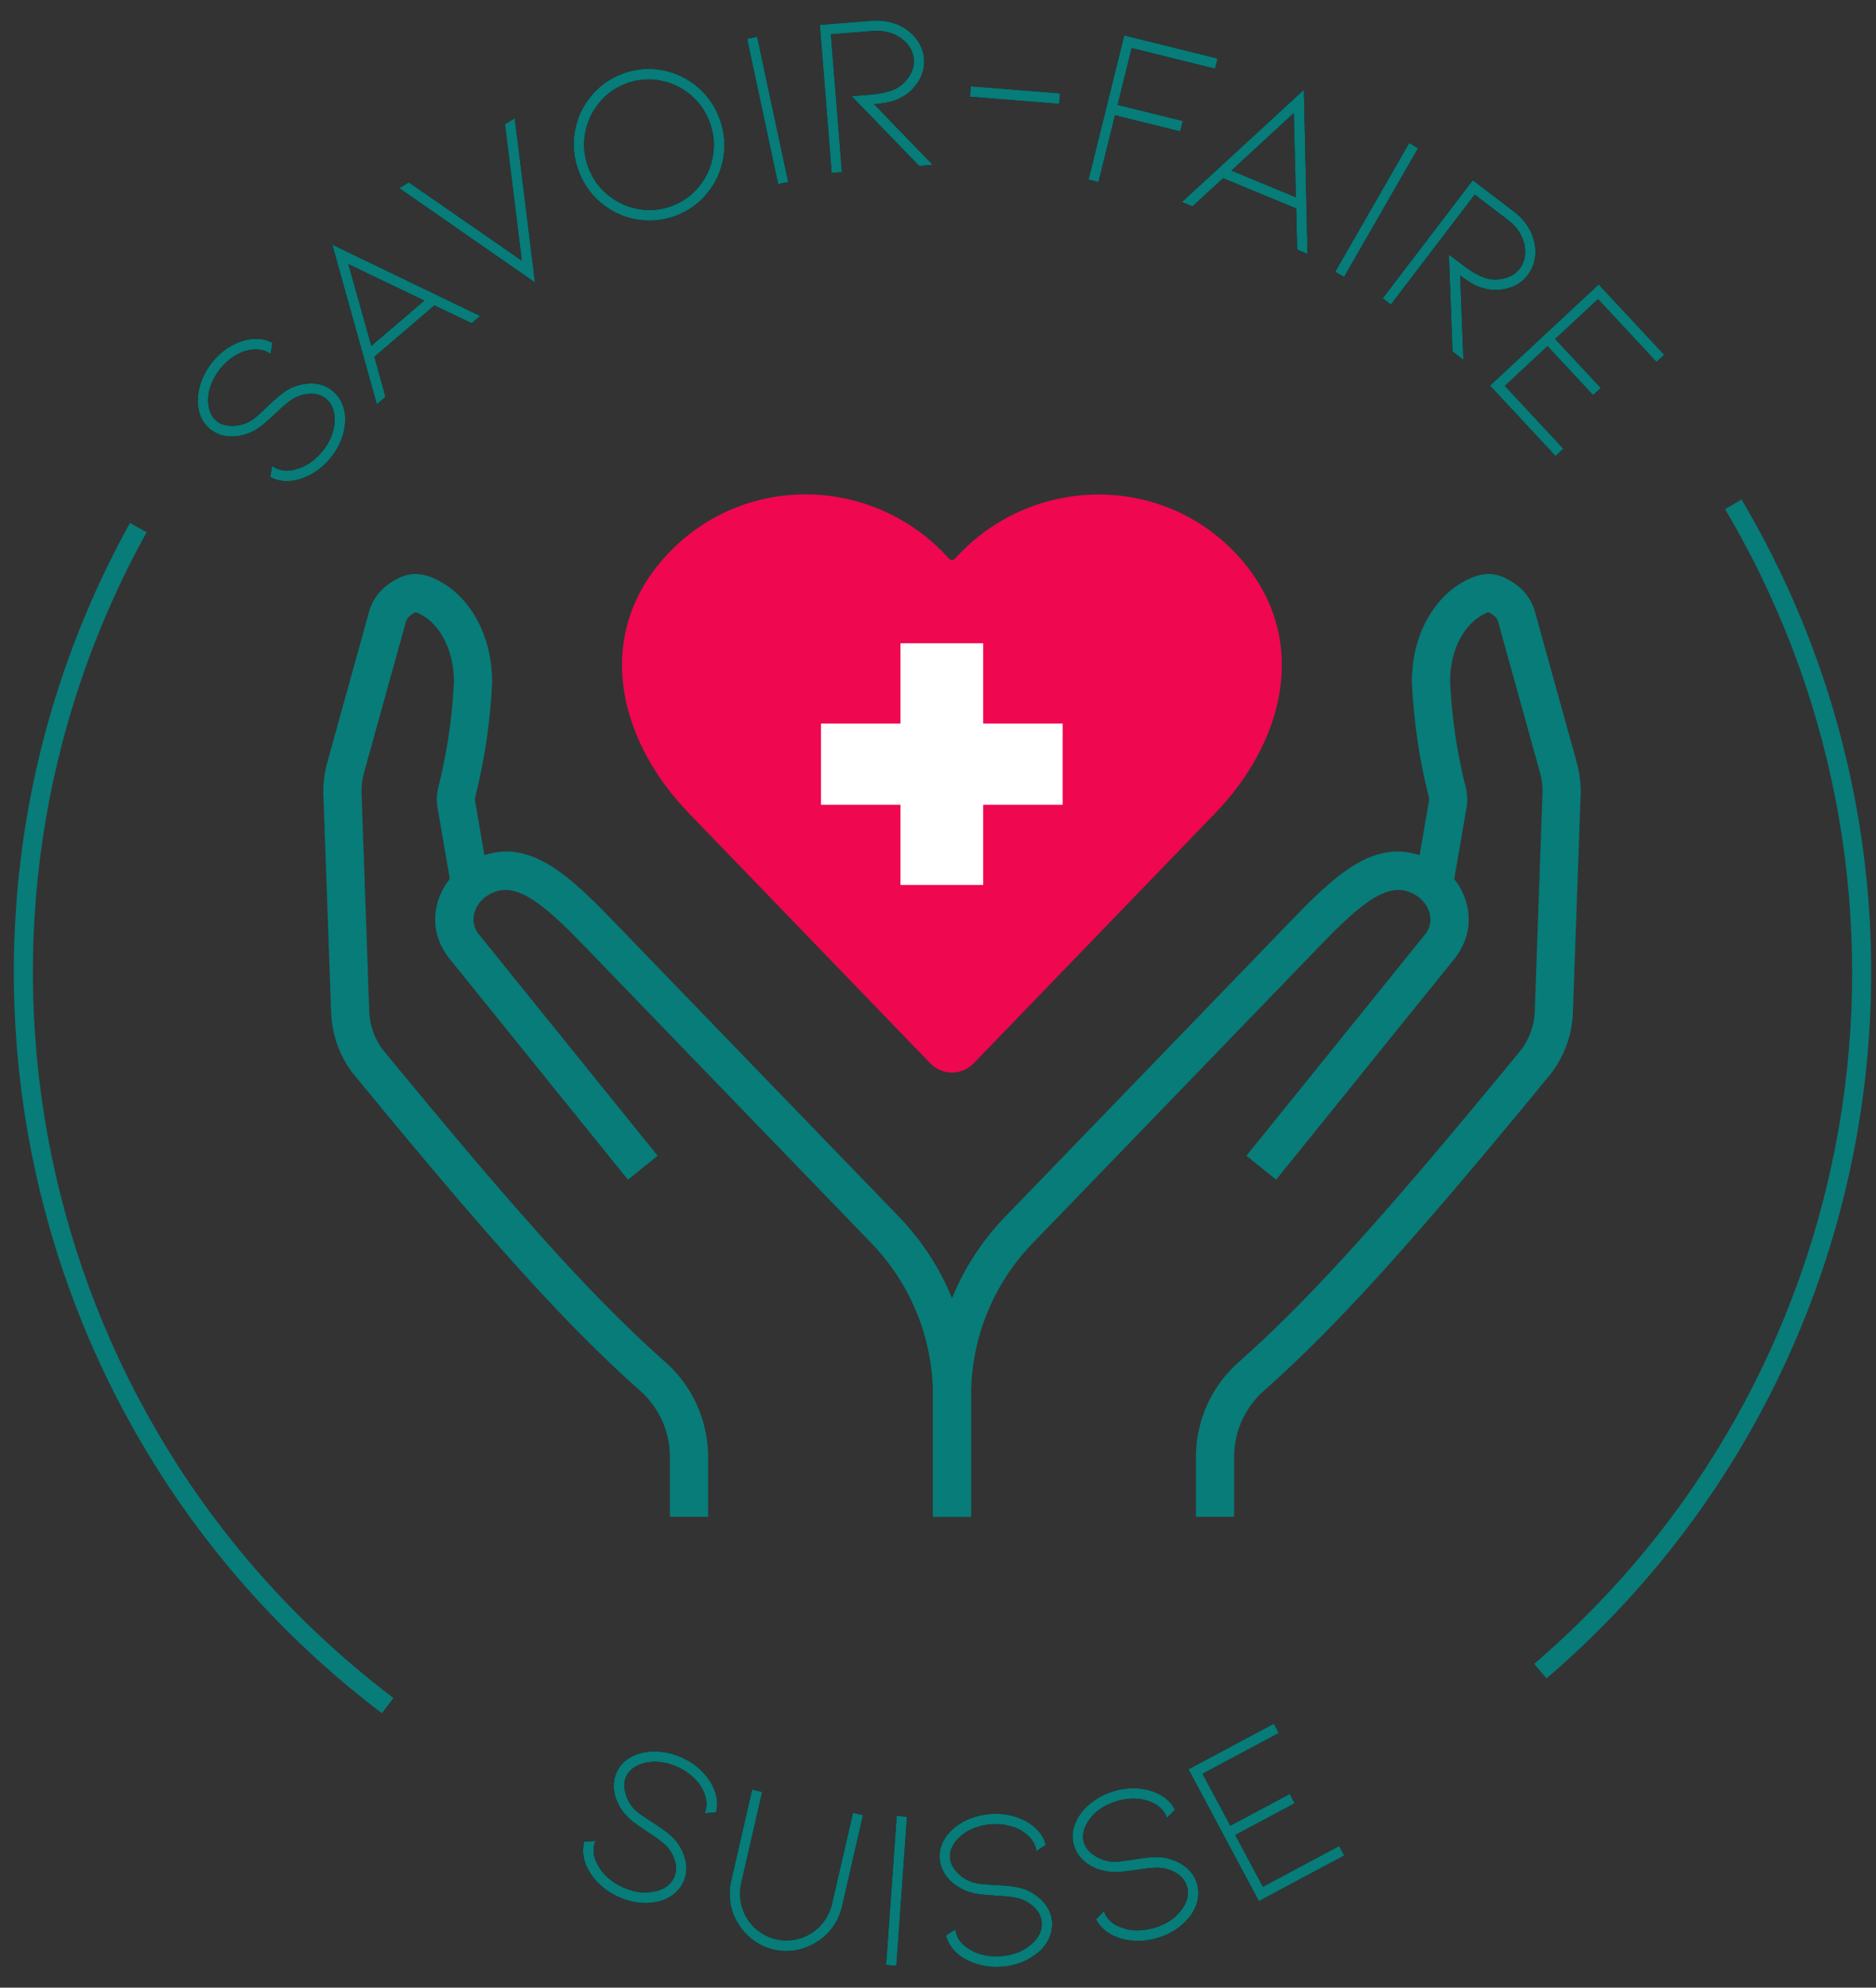 <?xml version="1.0" encoding="UTF-8"?>
<svg width="101px" height="107px" viewBox="0 0 101 107" version="1.1" xmlns="http://www.w3.org/2000/svg" xmlns:xlink="http://www.w3.org/1999/xlink">
    <rect x="0" y="0" width="101" height="107" fill="#333333" stroke="none"/>
    <title>Group 2</title>
    <defs>
        <path d="M13.878,25.264 C14.64,25.264 15.308,25.059 15.882,24.649 C16.161,24.444 16.374,24.205 16.522,23.93 C16.67,23.655 16.743,23.366 16.743,23.063 C16.743,22.71 16.639,22.38 16.43,22.073 C16.221,21.765 15.928,21.505 15.55,21.292 C15.403,21.21 15.222,21.14 15.009,21.082 C14.796,21.025 14.575,20.98 14.345,20.947 C14.115,20.914 13.972,20.894 13.914,20.886 C13.586,20.845 13.318,20.806 13.109,20.769 C12.9,20.732 12.709,20.672 12.537,20.59 C12.258,20.451 12.024,20.256 11.836,20.006 C11.647,19.756 11.553,19.504 11.553,19.25 C11.553,19.045 11.61,18.846 11.725,18.653 C11.84,18.461 12.004,18.286 12.217,18.13 C12.43,17.966 12.682,17.841 12.974,17.755 C13.265,17.669 13.566,17.626 13.878,17.626 C14.189,17.626 14.488,17.669 14.775,17.755 C15.062,17.841 15.317,17.966 15.538,18.13 C15.743,18.286 15.901,18.458 16.012,18.647 C16.122,18.836 16.182,19.032 16.19,19.237 L16.19,19.237 L16.719,18.942 C16.637,18.467 16.358,18.048 15.882,17.688 C15.308,17.278 14.64,17.073 13.878,17.073 C13.5,17.073 13.14,17.126 12.795,17.233 C12.451,17.339 12.143,17.491 11.873,17.688 C11.594,17.893 11.379,18.128 11.227,18.395 C11.075,18.661 10.999,18.946 10.999,19.25 C10.999,19.627 11.114,19.978 11.344,20.301 C11.573,20.625 11.889,20.886 12.291,21.082 C12.545,21.205 12.851,21.296 13.207,21.353 C13.564,21.41 13.771,21.443 13.828,21.451 C14.525,21.533 15.009,21.644 15.28,21.784 C15.567,21.939 15.79,22.128 15.95,22.349 C16.11,22.571 16.19,22.809 16.19,23.063 C16.19,23.497 15.973,23.875 15.538,24.194 C15.087,24.531 14.534,24.699 13.878,24.699 C13.558,24.699 13.254,24.656 12.967,24.569 C12.68,24.483 12.43,24.358 12.217,24.194 C11.799,23.907 11.578,23.538 11.553,23.087 L11.553,23.087 L11.024,23.383 C11.122,23.883 11.405,24.305 11.873,24.649 C12.143,24.846 12.451,24.998 12.795,25.105 C13.14,25.211 13.5,25.264 13.878,25.264 Z" id="path-1"></path>
        <path d="M16.651,19.453 L17.598,17.423 L21.854,17.423 L22.752,19.453 L23.355,19.453 L19.8,11.36 L16.036,19.453 L16.651,19.453 Z M21.608,16.87 L17.857,16.87 L19.776,12.725 L21.608,16.87 Z" id="path-2"></path>
        <polygon id="path-3" points="25.957 14.886 29.598 6.756 28.983 6.756 25.957 13.509 22.931 6.756 22.329 6.756"></polygon>
        <path d="M34.202,10.97 C34.931,10.97 35.608,10.787 36.231,10.422 C36.854,10.058 37.346,9.561 37.707,8.934 C38.068,8.307 38.248,7.624 38.248,6.886 C38.248,6.148 38.068,5.466 37.707,4.838 C37.346,4.211 36.854,3.715 36.231,3.35 C35.608,2.985 34.931,2.803 34.202,2.803 C33.472,2.803 32.795,2.985 32.172,3.35 C31.549,3.715 31.057,4.211 30.696,4.838 C30.335,5.466 30.155,6.148 30.155,6.886 C30.155,7.624 30.335,8.307 30.696,8.934 C31.057,9.561 31.549,10.058 32.172,10.422 C32.795,10.787 33.472,10.97 34.202,10.97 Z M34.202,10.404 C33.57,10.404 32.988,10.246 32.455,9.93 C31.922,9.615 31.498,9.188 31.182,8.651 C30.866,8.114 30.708,7.526 30.708,6.886 C30.708,6.247 30.866,5.658 31.182,5.121 C31.498,4.584 31.922,4.158 32.455,3.842 C32.988,3.526 33.57,3.368 34.202,3.368 C34.833,3.368 35.415,3.526 35.948,3.842 C36.481,4.158 36.903,4.584 37.215,5.121 C37.527,5.658 37.682,6.247 37.682,6.886 C37.682,7.526 37.527,8.114 37.215,8.651 C36.903,9.188 36.481,9.615 35.948,9.93 C35.415,10.246 34.833,10.404 34.202,10.404 Z" id="path-4"></path>
        <polygon id="path-5" points="40.862 9.036 40.862 1.041 40.309 1.041 40.309 9.036"></polygon>
        <path d="M44.258,8.2 L44.258,0.759 L46.497,0.759 C46.915,0.759 47.284,0.841 47.604,1.005 C47.924,1.169 48.17,1.38 48.342,1.638 C48.514,1.896 48.6,2.169 48.6,2.456 C48.6,2.776 48.498,3.069 48.293,3.335 C48.088,3.602 47.846,3.801 47.567,3.932 C47.19,4.088 46.698,4.166 46.091,4.166 L46.091,4.166 L45.107,4.166 L48.428,8.2 L49.166,8.2 L46.276,4.694 C46.546,4.694 46.802,4.68 47.044,4.651 C47.286,4.623 47.534,4.551 47.788,4.436 C48.157,4.28 48.477,4.024 48.748,3.667 C49.018,3.311 49.154,2.907 49.154,2.456 C49.154,2.169 49.09,1.89 48.963,1.62 C48.836,1.349 48.654,1.107 48.416,0.894 C48.17,0.672 47.883,0.502 47.555,0.383 C47.227,0.264 46.874,0.205 46.497,0.205 L46.497,0.205 L43.705,0.205 L43.705,8.2 L44.258,8.2 Z" id="path-6"></path>
        <polygon id="path-7" points="56.312 4.496 56.312 3.93 51.491 3.93 51.491 4.496"></polygon>
        <polygon id="path-8" points="59.299 9.501 59.299 5.799 62.916 5.799 62.916 5.221 59.299 5.221 59.299 2.072 63.924 2.072 63.924 1.506 58.746 1.506 58.746 9.501"></polygon>
        <path d="M64.77,11.675 L65.717,9.645 L69.973,9.645 L70.871,11.675 L71.473,11.675 L67.919,3.581 L64.155,11.675 L64.77,11.675 Z M69.727,9.092 L65.975,9.092 L67.894,4.947 L69.727,9.092 Z" id="path-9"></path>
        <polygon id="path-10" points="73.649 14.398 73.649 6.403 73.095 6.403 73.095 14.398"></polygon>
        <path d="M76.118,17.628 L76.118,10.187 L78.357,10.187 C78.775,10.187 79.144,10.269 79.464,10.433 C79.784,10.597 80.03,10.808 80.202,11.066 C80.374,11.325 80.46,11.597 80.46,11.884 C80.46,12.204 80.358,12.497 80.153,12.764 C79.948,13.03 79.706,13.229 79.427,13.36 C79.05,13.516 78.558,13.594 77.951,13.594 L77.951,13.594 L76.967,13.594 L80.288,17.628 L81.026,17.628 L78.136,14.123 C78.406,14.123 78.662,14.108 78.904,14.08 C79.146,14.051 79.394,13.979 79.648,13.865 C80.017,13.709 80.337,13.452 80.608,13.096 C80.878,12.739 81.014,12.335 81.014,11.884 C81.014,11.597 80.95,11.318 80.823,11.048 C80.696,10.777 80.514,10.535 80.276,10.322 C80.03,10.101 79.743,9.931 79.415,9.812 C79.087,9.693 78.734,9.633 78.357,9.633 L78.357,9.633 L75.565,9.633 L75.565,17.628 L76.118,17.628 Z" id="path-11"></path>
        <polygon id="path-12" points="86.754 23.023 86.754 22.445 82.13 22.445 82.13 19.309 85.734 19.309 85.734 18.743 82.13 18.743 82.13 15.594 86.754 15.594 86.754 15.028 81.576 15.028 81.576 23.023"></polygon>
        <path d="M34.259,101.578 C35.027,101.578 35.699,101.372 36.277,100.959 C36.557,100.753 36.772,100.512 36.92,100.235 C37.069,99.959 37.143,99.668 37.143,99.362 C37.143,99.008 37.038,98.675 36.828,98.366 C36.617,98.056 36.322,97.794 35.943,97.58 C35.794,97.497 35.612,97.427 35.398,97.369 C35.183,97.312 34.96,97.266 34.729,97.233 C34.498,97.2 34.354,97.18 34.296,97.171 C33.966,97.13 33.696,97.091 33.485,97.054 C33.275,97.017 33.083,96.957 32.91,96.874 C32.629,96.734 32.394,96.538 32.204,96.286 C32.014,96.035 31.919,95.781 31.919,95.525 C31.919,95.319 31.977,95.119 32.093,94.925 C32.208,94.731 32.373,94.555 32.588,94.399 C32.802,94.234 33.056,94.108 33.349,94.021 C33.642,93.934 33.945,93.891 34.259,93.891 C34.573,93.891 34.874,93.934 35.163,94.021 C35.452,94.108 35.707,94.234 35.93,94.399 C36.136,94.555 36.295,94.729 36.407,94.918 C36.518,95.108 36.578,95.306 36.586,95.513 L36.586,95.513 L37.119,95.216 C37.036,94.737 36.755,94.316 36.277,93.953 C35.699,93.54 35.027,93.334 34.259,93.334 C33.879,93.334 33.516,93.388 33.17,93.495 C32.823,93.602 32.514,93.755 32.241,93.953 C31.961,94.159 31.744,94.396 31.591,94.665 C31.439,94.933 31.362,95.22 31.362,95.525 C31.362,95.905 31.478,96.257 31.709,96.583 C31.94,96.909 32.258,97.171 32.662,97.369 C32.918,97.493 33.225,97.584 33.584,97.642 C33.943,97.7 34.152,97.733 34.21,97.741 C34.911,97.823 35.398,97.935 35.67,98.075 C35.959,98.232 36.184,98.422 36.345,98.644 C36.506,98.867 36.586,99.107 36.586,99.362 C36.586,99.8 36.368,100.179 35.93,100.501 C35.476,100.84 34.919,101.009 34.259,101.009 C33.937,101.009 33.632,100.965 33.343,100.879 C33.054,100.792 32.802,100.666 32.588,100.501 C32.167,100.212 31.944,99.841 31.919,99.387 L31.919,99.387 L31.387,99.684 C31.486,100.188 31.771,100.613 32.241,100.959 C32.514,101.157 32.823,101.31 33.17,101.417 C33.516,101.525 33.879,101.578 34.259,101.578 Z" id="path-13"></path>
        <path d="M41.819,104.151 C42.24,104.151 42.636,104.07 43.007,103.909 C43.379,103.748 43.709,103.519 43.998,103.222 C44.286,102.942 44.507,102.612 44.66,102.232 C44.812,101.852 44.889,101.452 44.889,101.031 L44.889,96.018 L44.332,96.018 L44.332,101.031 C44.332,101.378 44.268,101.708 44.14,102.021 C44.012,102.335 43.833,102.607 43.601,102.838 C43.362,103.078 43.09,103.261 42.784,103.389 C42.479,103.517 42.157,103.581 41.819,103.581 C41.489,103.581 41.171,103.517 40.866,103.389 C40.56,103.261 40.288,103.078 40.049,102.838 C39.818,102.607 39.638,102.335 39.51,102.021 C39.382,101.708 39.318,101.378 39.318,101.031 L39.318,96.018 L38.761,96.018 L38.761,101.031 C38.761,101.452 38.838,101.852 38.99,102.232 C39.143,102.612 39.364,102.942 39.653,103.222 C39.941,103.519 40.274,103.748 40.649,103.909 C41.025,104.07 41.415,104.151 41.819,104.151 Z" id="path-14"></path>
        <polygon id="path-15" points="47.803 104.908 47.803 96.862 47.246 96.862 47.246 104.908"></polygon>
        <path d="M52.879,104.981 C53.646,104.981 54.319,104.775 54.896,104.362 C55.177,104.156 55.392,103.914 55.54,103.638 C55.689,103.361 55.763,103.07 55.763,102.765 C55.763,102.41 55.658,102.078 55.447,101.769 C55.237,101.459 54.942,101.197 54.562,100.983 C54.414,100.9 54.232,100.83 54.018,100.772 C53.803,100.714 53.58,100.669 53.349,100.636 C53.118,100.603 52.974,100.582 52.916,100.574 C52.586,100.533 52.316,100.494 52.105,100.456 C51.895,100.419 51.703,100.359 51.529,100.277 C51.249,100.137 51.014,99.941 50.824,99.689 C50.634,99.437 50.539,99.183 50.539,98.928 C50.539,98.721 50.597,98.521 50.713,98.327 C50.828,98.133 50.993,97.958 51.208,97.801 C51.422,97.636 51.676,97.51 51.969,97.424 C52.262,97.337 52.565,97.294 52.879,97.294 C53.192,97.294 53.494,97.337 53.782,97.424 C54.071,97.51 54.327,97.636 54.55,97.801 C54.756,97.958 54.915,98.131 55.026,98.321 C55.138,98.511 55.198,98.709 55.206,98.915 L55.206,98.915 L55.738,98.618 C55.656,98.14 55.375,97.719 54.896,97.356 C54.319,96.943 53.646,96.737 52.879,96.737 C52.499,96.737 52.136,96.79 51.789,96.898 C51.443,97.005 51.133,97.158 50.861,97.356 C50.58,97.562 50.364,97.799 50.211,98.067 C50.058,98.336 49.982,98.622 49.982,98.928 C49.982,99.307 50.098,99.66 50.329,99.986 C50.56,100.312 50.878,100.574 51.282,100.772 C51.538,100.896 51.845,100.987 52.204,101.044 C52.563,101.102 52.771,101.135 52.829,101.143 C53.531,101.226 54.018,101.337 54.29,101.478 C54.579,101.634 54.804,101.824 54.965,102.047 C55.125,102.27 55.206,102.509 55.206,102.765 C55.206,103.202 54.987,103.582 54.55,103.904 C54.096,104.242 53.539,104.411 52.879,104.411 C52.557,104.411 52.252,104.368 51.963,104.281 C51.674,104.195 51.422,104.069 51.208,103.904 C50.787,103.615 50.564,103.244 50.539,102.79 L50.539,102.79 L50.007,103.087 C50.106,103.59 50.391,104.015 50.861,104.362 C51.133,104.56 51.443,104.713 51.789,104.82 C52.136,104.927 52.499,104.981 52.879,104.981 Z" id="path-16"></path>
        <path d="M60.396,103.595 C61.163,103.595 61.836,103.388 62.414,102.976 C62.694,102.769 62.909,102.528 63.057,102.252 C63.206,101.975 63.28,101.684 63.28,101.379 C63.28,101.024 63.175,100.692 62.965,100.382 C62.754,100.073 62.459,99.811 62.08,99.596 C61.931,99.514 61.749,99.444 61.535,99.386 C61.32,99.328 61.097,99.283 60.866,99.25 C60.635,99.217 60.491,99.196 60.433,99.188 C60.103,99.147 59.833,99.107 59.622,99.07 C59.412,99.033 59.22,98.973 59.047,98.891 C58.766,98.75 58.531,98.554 58.341,98.303 C58.151,98.051 58.056,97.797 58.056,97.541 C58.056,97.335 58.114,97.135 58.23,96.941 C58.345,96.747 58.51,96.572 58.725,96.415 C58.939,96.25 59.193,96.124 59.486,96.037 C59.779,95.951 60.082,95.907 60.396,95.907 C60.71,95.907 61.011,95.951 61.3,96.037 C61.588,96.124 61.844,96.25 62.067,96.415 C62.273,96.572 62.432,96.745 62.544,96.935 C62.655,97.125 62.715,97.323 62.723,97.529 L62.723,97.529 L63.255,97.232 C63.173,96.753 62.892,96.332 62.414,95.969 C61.836,95.557 61.163,95.35 60.396,95.35 C60.016,95.35 59.653,95.404 59.307,95.511 C58.96,95.619 58.651,95.771 58.378,95.969 C58.098,96.176 57.881,96.413 57.728,96.681 C57.576,96.949 57.499,97.236 57.499,97.541 C57.499,97.921 57.615,98.274 57.846,98.6 C58.077,98.926 58.395,99.188 58.799,99.386 C59.055,99.51 59.362,99.6 59.721,99.658 C60.08,99.716 60.289,99.749 60.346,99.757 C61.048,99.84 61.535,99.951 61.807,100.091 C62.096,100.248 62.321,100.438 62.482,100.661 C62.643,100.884 62.723,101.123 62.723,101.379 C62.723,101.816 62.505,102.196 62.067,102.518 C61.613,102.856 61.056,103.025 60.396,103.025 C60.074,103.025 59.769,102.982 59.48,102.895 C59.191,102.809 58.939,102.683 58.725,102.518 C58.304,102.229 58.081,101.857 58.056,101.404 L58.056,101.404 L57.524,101.701 C57.623,102.204 57.908,102.629 58.378,102.976 C58.651,103.174 58.96,103.326 59.307,103.434 C59.653,103.541 60.016,103.595 60.396,103.595 Z" id="path-17"></path>
        <polygon id="path-18" points="70.04 100.685 70.04 100.104 65.386 100.104 65.386 96.947 69.013 96.947 69.013 96.378 65.386 96.378 65.386 93.209 70.04 93.209 70.04 92.639 64.829 92.639 64.829 100.685"></polygon>
    </defs>
    <g id="Page-1" stroke="none" stroke-width="1" fill="none" fill-rule="evenodd">
        <g id="Group-2" transform="translate(0.743, 0.905)" fill-rule="nonzero">
            <path d="M51.672,56.341 C51.368,56.656 50.948,56.834 50.51,56.834 C50.071,56.834 49.652,56.656 49.347,56.341 L36.38,42.911 C32.325,38.716 31.243,33.015 35.304,28.814 C39.366,24.612 46.06,24.704 50.108,28.906 L50.357,29.17 C50.397,29.211 50.452,29.234 50.51,29.234 C50.567,29.234 50.622,29.211 50.662,29.17 L50.813,29.016 L50.916,28.906 C54.96,24.718 61.681,24.619 65.719,28.814 C69.756,33.008 68.698,38.716 64.643,42.911 L51.672,56.341 Z" id="Path" fill="#EF0750"></path>
            <path d="M70.569,46.89 L70.792,46.694 C72.455,45.254 73.89,44.624 75.523,45.082 C77.911,45.745 79.205,48.471 77.655,50.586 L77.599,50.662 L67.96,62.602 L66.361,61.312 L75.986,49.39 C76.637,48.544 76.091,47.372 74.971,47.061 C74.153,46.832 73.217,47.277 71.948,48.414 L71.573,48.759 L71.124,49.186 L70.125,50.209 L65.827,54.661 L56.657,64.154 L54.846,66.026 C52.764,68.18 51.584,71.045 51.54,74.036 L51.539,74.216 L51.539,80.742 L49.484,80.742 L49.484,74.216 C49.482,70.692 50.825,67.302 53.236,64.738 L53.369,64.598 L55.18,62.726 L64.35,53.234 L68.651,48.778 L69.678,47.727 L70.22,47.21 L70.456,46.992 L70.569,46.89 Z" id="Path" fill="#077C79"></path>
            <path d="M78.442,30.215 C79.383,29.802 80.127,29.989 80.953,30.622 C81.355,30.931 81.66,31.349 81.832,31.824 L81.867,31.927 L81.878,31.963 L84.144,40.128 C84.273,40.587 84.344,41.06 84.358,41.536 L84.36,41.715 L84.36,41.749 L83.934,53.728 C83.869,54.877 83.459,55.98 82.736,56.918 L81.681,58.2 L80.668,59.423 L79.887,60.36 L79.506,60.816 L78.581,61.918 L78.043,62.554 L77.518,63.172 L76.669,64.163 L75.851,65.108 L75.374,65.653 L74.754,66.357 L74.002,67.199 L73.563,67.685 L73.274,68.002 L72.848,68.466 L72.429,68.918 L71.881,69.501 L71.611,69.784 L71.211,70.201 L70.947,70.472 L70.427,71.001 L70.041,71.386 L69.787,71.638 L69.534,71.886 L69.157,72.25 L68.783,72.606 L68.412,72.954 L68.042,73.295 L67.551,73.74 L67.307,73.958 C66.315,74.835 65.734,76.085 65.7,77.406 L65.698,77.534 L65.698,80.749 L63.643,80.749 L63.643,77.535 C63.642,75.578 64.48,73.715 65.945,72.42 L66.183,72.207 L66.541,71.883 L67.022,71.441 L67.384,71.101 L67.75,70.752 L67.995,70.516 L68.366,70.153 L68.741,69.782 L69.247,69.271 L69.633,68.876 L69.893,68.607 L70.287,68.195 L70.823,67.626 L71.233,67.186 L71.791,66.579 L72.363,65.949 L72.949,65.294 L73.4,64.787 L74.016,64.086 L74.649,63.358 L75.468,62.408 L75.975,61.815 L76.669,60.997 L77.386,60.147 L78.315,59.039 L79.481,57.636 L80.291,56.657 L81.129,55.639 C81.552,55.089 81.81,54.431 81.872,53.76 L81.882,53.634 L82.305,41.694 L82.303,41.562 C82.294,41.313 82.26,41.067 82.203,40.824 L82.165,40.679 L79.906,32.54 L79.891,32.499 C79.857,32.417 79.806,32.345 79.742,32.286 L79.702,32.252 L79.574,32.155 L79.512,32.111 C79.429,32.056 79.391,32.049 79.333,32.069 L79.266,32.097 C78.113,32.601 77.347,34.039 77.327,35.679 L77.327,35.777 L77.344,36.115 C77.441,37.788 77.684,39.449 78.071,41.08 L78.156,41.429 L78.176,41.504 C78.252,41.814 78.27,42.135 78.23,42.45 L78.213,42.569 L77.469,46.88 L75.445,46.531 L76.188,42.219 C76.199,42.152 76.199,42.084 76.186,42.017 L76.163,41.928 C75.695,40.061 75.404,38.154 75.293,36.233 L75.273,35.849 L75.272,35.812 C75.251,33.366 76.428,31.095 78.442,30.215 Z" id="Path" fill="#077C79"></path>
            <path d="M25.502,45.078 C27.199,44.611 28.679,45.312 30.433,46.876 L30.624,47.049 L30.787,47.199 L31.338,47.721 L31.365,47.748 L32.373,48.779 L36.67,53.23 L45.844,62.723 L47.655,64.599 C50.103,67.134 51.49,70.505 51.538,74.024 L51.539,74.216 L51.539,80.756 L49.484,80.756 L49.484,74.215 C49.485,71.22 48.345,68.339 46.301,66.156 L46.177,66.026 L44.366,64.15 L35.192,54.658 L30.899,50.21 L29.905,49.193 L29.55,48.856 L29.312,48.633 L29.166,48.499 C27.844,47.302 26.883,46.829 26.049,47.058 C24.953,47.362 24.406,48.491 24.98,49.314 L25.019,49.368 L34.662,61.312 L33.064,62.602 L23.406,50.64 C21.783,48.532 23.081,45.749 25.502,45.078 Z" id="Path" fill="#077C79"></path>
            <path d="M20.072,30.621 C20.896,29.989 21.64,29.802 22.581,30.214 C24.552,31.076 25.709,33.267 25.75,35.671 L25.751,35.802 L25.75,35.849 C25.663,37.772 25.395,39.682 24.952,41.554 L24.861,41.928 L24.852,41.961 C24.832,42.03 24.825,42.102 24.829,42.17 L24.835,42.22 L25.578,46.531 L23.554,46.88 L22.81,42.562 C22.751,42.212 22.764,41.854 22.847,41.51 L22.868,41.429 C23.304,39.687 23.575,37.907 23.679,36.115 L23.696,35.781 L23.695,35.686 C23.662,34.067 22.938,32.664 21.836,32.133 L21.757,32.097 L21.71,32.077 C21.647,32.051 21.611,32.05 21.538,32.094 L21.483,32.131 L21.323,32.251 C21.238,32.316 21.173,32.401 21.132,32.499 L21.117,32.54 L18.858,40.681 C18.777,40.968 18.731,41.264 18.72,41.562 L18.717,41.694 L19.14,53.612 C19.18,54.305 19.415,54.972 19.8,55.513 L19.874,55.613 L21.124,57.13 L22.312,58.562 L23.443,59.916 L24.167,60.776 L24.868,61.603 L25.548,62.399 L26.207,63.164 L26.846,63.901 L27.467,64.609 L27.921,65.122 L28.512,65.784 L29.088,66.421 L29.371,66.731 L29.788,67.184 L30.063,67.479 L30.468,67.912 L30.999,68.47 L31.39,68.876 L31.775,69.27 L32.282,69.781 L32.657,70.153 L32.904,70.395 L33.273,70.752 L33.517,70.985 L33.88,71.328 L34.121,71.552 L34.481,71.883 L34.839,72.207 L35.078,72.419 C36.507,73.684 37.34,75.488 37.378,77.391 L37.38,77.534 L37.38,80.749 L35.325,80.749 L35.325,77.533 C35.326,76.166 34.741,74.864 33.716,73.957 L33.471,73.739 L33.103,73.407 L32.857,73.182 L32.611,72.954 L32.239,72.605 L31.866,72.249 L31.615,72.007 L31.236,71.637 L30.853,71.258 L30.467,70.87 L30.075,70.471 L29.679,70.062 L29.411,69.783 L29.005,69.355 L28.454,68.767 L28.032,68.311 L27.458,67.682 L26.869,67.03 L26.265,66.352 L25.801,65.826 L25.167,65.101 L24.514,64.348 L23.842,63.565 L22.971,62.542 L22.066,61.469 L21.123,60.344 L19.939,58.92 L18.482,57.154 C18.41,57.067 18.338,56.98 18.266,56.892 C17.595,56.02 17.19,54.973 17.099,53.859 L17.088,53.707 L16.663,41.749 L16.663,41.715 C16.662,41.238 16.719,40.763 16.833,40.302 L16.878,40.13 L19.145,31.963 L19.156,31.927 C19.32,31.409 19.639,30.953 20.072,30.621 Z" id="Path" fill="#077C79"></path>
            <g id="S" transform="translate(13.871, 21.169) rotate(-51.072) translate(-13.871, -21.169) ">
                <use fill="#000000" xlink:href="#path-1"></use>
                <use fill="#077C79" xlink:href="#path-1"></use>
            </g>
            <g id="A" transform="translate(19.696, 15.406) rotate(-40.539) translate(-19.696, -15.406) ">
                <use fill="#000000" xlink:href="#path-2"></use>
                <use fill="#077C79" xlink:href="#path-2"></use>
            </g>
            <g id="V" transform="translate(25.963, 10.821) rotate(-31.159) translate(-25.963, -10.821) ">
                <use fill="#000000" xlink:href="#path-3"></use>
                <use fill="#077C79" xlink:href="#path-3"></use>
            </g>
            <g id="O" transform="translate(34.202, 6.886) rotate(-19.885) translate(-34.202, -6.886) ">
                <use fill="#000000" xlink:href="#path-4"></use>
                <use fill="#077C79" xlink:href="#path-4"></use>
            </g>
            <g id="I" transform="translate(40.585, 5.038) rotate(-12.071) translate(-40.585, -5.038) ">
                <use fill="#000000" xlink:href="#path-5"></use>
                <use fill="#077C79" xlink:href="#path-5"></use>
            </g>
            <g id="R" transform="translate(46.435, 4.202) rotate(-4.574) translate(-46.435, -4.202) ">
                <use fill="#000000" xlink:href="#path-6"></use>
                <use fill="#077C79" xlink:href="#path-6"></use>
            </g>
            <g id="-" transform="translate(53.902, 4.213) rotate(4.574) translate(-53.902, -4.213) ">
                <use fill="#000000" xlink:href="#path-7"></use>
                <use fill="#077C79" xlink:href="#path-7"></use>
            </g>
            <g id="F" transform="translate(61.335, 5.504) rotate(13.897) translate(-61.335, -5.504) ">
                <use fill="#000000" xlink:href="#path-8"></use>
                <use fill="#077C79" xlink:href="#path-8"></use>
            </g>
            <g id="A" transform="translate(67.814, 7.628) rotate(22.443) translate(-67.814, -7.628) ">
                <use fill="#000000" xlink:href="#path-9"></use>
                <use fill="#077C79" xlink:href="#path-9"></use>
            </g>
            <g id="I" transform="translate(73.372, 10.4) rotate(29.887) translate(-73.372, -10.4) ">
                <use fill="#000000" xlink:href="#path-10"></use>
                <use fill="#077C79" xlink:href="#path-10"></use>
            </g>
            <g id="R" transform="translate(78.295, 13.631) rotate(37.326) translate(-78.295, -13.631) ">
                <use fill="#000000" xlink:href="#path-11"></use>
                <use fill="#077C79" xlink:href="#path-11"></use>
            </g>
            <g id="E" transform="translate(84.165, 19.026) rotate(47.031) translate(-84.165, -19.026) ">
                <use fill="#000000" xlink:href="#path-12"></use>
                <use fill="#077C79" xlink:href="#path-12"></use>
            </g>
            <rect id="Rectangle" fill="#FFFFFF" x="47.738" y="33.724" width="4.452" height="13.012"></rect>
            <rect id="Rectangle" fill="#FFFFFF" x="43.458" y="38.045" width="13.012" height="4.373"></rect>
            <g id="S" transform="translate(34.253, 97.456) rotate(25.45) translate(-34.253, -97.456) ">
                <use fill="#000000" xlink:href="#path-13"></use>
                <use fill="#077C79" xlink:href="#path-13"></use>
            </g>
            <g id="U" transform="translate(41.825, 100.084) rotate(12.94) translate(-41.825, -100.084) ">
                <use fill="#000000" xlink:href="#path-14"></use>
                <use fill="#077C79" xlink:href="#path-14"></use>
            </g>
            <g id="I" transform="translate(47.524, 100.885) rotate(4.08) translate(-47.524, -100.885) ">
                <use fill="#000000" xlink:href="#path-15"></use>
                <use fill="#077C79" xlink:href="#path-15"></use>
            </g>
            <g id="S" transform="translate(52.873, 100.859) rotate(-4.26) translate(-52.873, -100.859) ">
                <use fill="#000000" xlink:href="#path-16"></use>
                <use fill="#077C79" xlink:href="#path-16"></use>
            </g>
            <g id="S" transform="translate(60.39, 99.473) rotate(-16.28) translate(-60.39, -99.473) ">
                <use fill="#000000" xlink:href="#path-17"></use>
                <use fill="#077C79" xlink:href="#path-17"></use>
            </g>
            <g id="E" transform="translate(67.434, 96.662) rotate(-28.106) translate(-67.434, -96.662) ">
                <use fill="#000000" xlink:href="#path-18"></use>
                <use fill="#077C79" xlink:href="#path-18"></use>
            </g>
            <path d="M93.017,25.984 C105.27,46.671 101.053,73.114 83.069,88.969 L82.52,89.446 L81.852,88.666 C99.739,73.347 104.168,47.498 92.492,27.123 L92.133,26.507 L93.017,25.984 Z" id="Path" fill="#077C79"></path>
            <path d="M6.252,27.25 L7.151,27.747 C-4.52,48.847 0.912,75.263 19.86,90.058 L20.438,90.503 L19.818,91.322 C0.194,76.457 -5.667,49.554 5.897,27.904 L6.252,27.25 Z" id="Path" fill="#077C79"></path>
        </g>
    </g>
</svg>